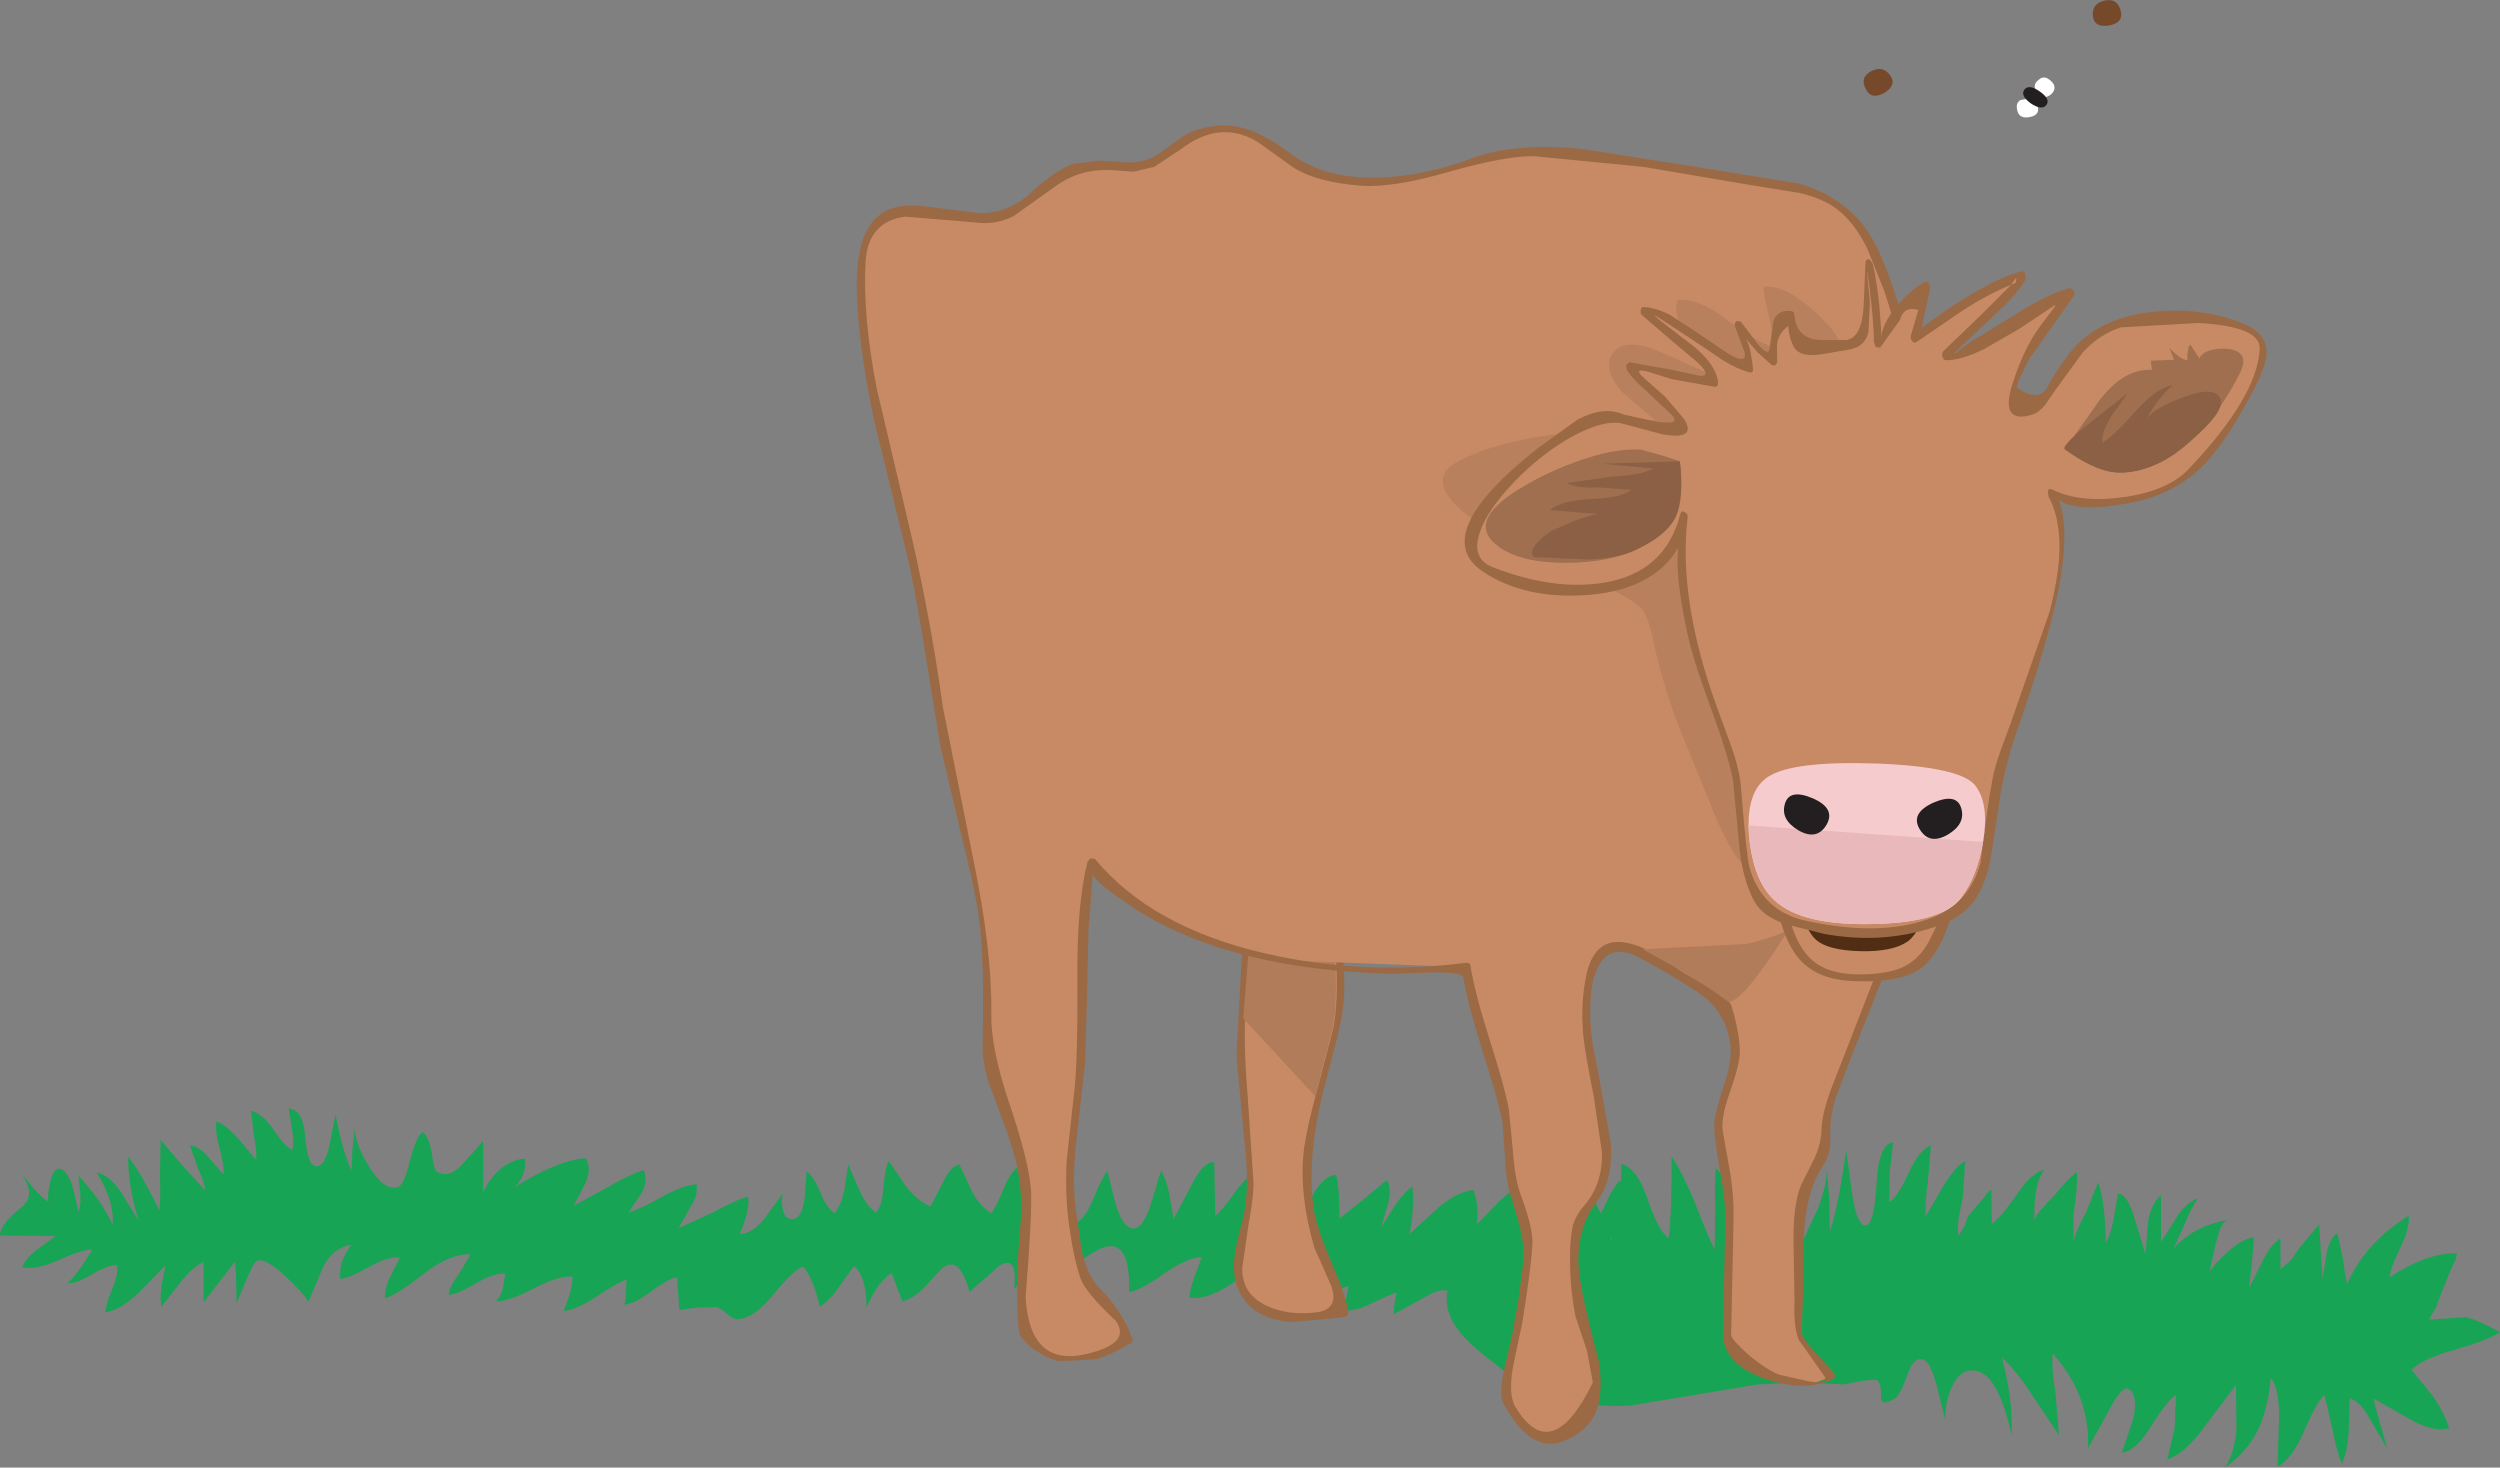 <?xml version="1.0" encoding="UTF-8" standalone="no"?>
<svg xmlns:xlink="http://www.w3.org/1999/xlink" height="151.75px" width="258.5px" xmlns="http://www.w3.org/2000/svg">
  <rect width="100%" height="100%" fill="#808080" stroke="none"/>
  <g transform="matrix(1.0, 0.0, 0.0, 1.0, 152.2, 50.85)">
    <path d="M41.3 -43.5 Q42.5 -44.1 43.25 -43.05 43.95 -42.05 42.65 -41.25 41.3 -40.5 40.75 -41.6 40.05 -42.85 41.3 -43.5" fill="#77492b" fill-rule="evenodd" stroke="none"/>
    <path d="M67.1 -49.65 Q67.35 -48.45 65.8 -48.2 64.3 -48.0 64.2 -49.25 64.1 -50.5 65.45 -50.8 66.8 -51.05 67.1 -49.65" fill="#77492b" fill-rule="evenodd" stroke="none"/>
    <path d="M59.05 -40.75 L58.4 -40.1 Q58.9 -39.0 57.7 -38.75 56.5 -38.5 56.35 -39.6 56.25 -40.2 56.7 -40.5 L57.5 -40.65 58.3 -41.5 Q58.0 -42.15 58.55 -42.55 59.0 -43.0 59.5 -42.75 60.4 -42.2 60.2 -41.55 59.95 -40.9 59.05 -40.75" fill="#ffffff" fill-rule="evenodd" stroke="none"/>
    <path d="M59.4 -40.0 Q58.95 -39.4 57.8 -40.15 56.7 -40.95 57.1 -41.55 57.55 -42.2 58.7 -41.4 59.85 -40.6 59.4 -40.0" fill="#231f20" fill-rule="evenodd" stroke="none"/>
    <path d="M98.95 85.6 L102.8 85.35 Q104.05 85.65 106.3 86.9 105.15 87.7 101.5 88.75 98.25 89.65 97.15 90.8 L99.4 93.55 Q100.65 95.45 101.05 96.85 99.35 97.25 97.0 95.9 L93.2 93.75 93.9 96.35 94.65 98.95 92.85 95.9 Q91.85 94.0 90.75 93.75 L90.65 97.3 Q90.5 99.3 89.95 100.5 89.45 99.35 89.0 97.05 L88.15 93.4 Q87.4 94.0 86.05 97.1 84.8 100.05 83.3 100.8 L83.45 95.9 Q83.5 92.75 82.6 91.6 82.3 95.0 81.15 97.25 80.0 99.4 77.85 100.9 78.8 99.6 79.05 97.0 L79.0 92.35 75.8 96.6 Q73.75 99.45 71.9 100.05 L72.65 96.85 72.8 93.4 Q72.0 93.8 70.2 96.65 68.6 99.25 67.2 99.35 L68.35 95.95 Q68.95 93.35 67.85 92.75 67.2 92.4 65.75 95.2 L63.7 98.9 Q63.95 93.5 60.05 89.1 59.9 90.55 60.35 93.3 L60.7 97.55 57.9 93.35 Q56.2 90.75 54.8 89.55 55.95 93.75 55.8 97.55 54.35 90.9 51.8 90.85 50.45 90.8 49.65 92.5 48.9 94.0 48.95 96.0 L48.1 92.6 Q47.45 90.1 46.8 89.8 45.75 89.3 45.1 91.1 44.3 93.4 43.75 93.75 42.2 94.65 42.3 93.55 42.35 91.95 41.7 91.8 L40.15 91.95 38.45 92.3 34.05 92.1 29.55 92.3 16.3 94.5 Q8.4 94.85 3.45 91.0 L2.1 89.95 Q-0.45 88.0 -1.4 86.7 -3.05 84.55 -2.45 82.25 -2.0 80.65 -0.55 79.05 1.0 77.35 2.55 77.0 4.1 76.6 5.7 77.3 L8.4 78.4 Q9.85 75.85 9.95 71.5 11.75 71.0 12.65 73.75 13.8 77.05 14.35 77.4 15.45 73.95 15.45 69.5 17.05 69.9 18.15 73.1 19.3 76.55 20.35 77.15 20.65 74.8 20.65 68.75 21.8 70.45 23.05 73.5 24.5 77.25 25.1 78.35 L25.15 74.15 Q25.1 71.4 25.2 69.95 26.1 70.7 27.1 72.45 L28.85 75.15 28.95 70.45 Q32.3 73.3 34.1 77.7 L35.85 73.95 Q36.7 71.55 36.7 70.15 L36.95 73.25 37.0 76.5 Q37.85 74.05 38.7 68.1 L39.35 72.85 Q39.9 76.25 40.9 75.8 41.6 75.45 41.85 71.4 42.05 67.5 43.55 67.25 L43.2 70.3 43.15 73.45 Q43.9 73.1 45.1 70.55 46.2 68.05 47.45 67.6 L47.15 71.25 Q46.85 73.55 46.9 74.95 L48.8 71.7 Q50.05 69.7 51.0 69.2 L50.75 72.95 50.35 74.95 Q50.15 76.1 50.3 76.95 L50.9 76.0 51.3 74.9 53.05 72.85 Q53.35 72.35 53.7 72.15 L53.75 75.7 Q54.55 75.2 56.35 72.65 57.85 70.4 59.2 70.1 58.05 71.45 58.15 75.35 58.35 74.7 59.1 73.95 L60.3 72.65 Q61.75 70.9 62.55 70.35 62.65 71.75 62.2 74.75 L62.2 77.55 Q62.4 76.5 63.5 74.5 L64.75 71.4 Q65.45 73.35 65.55 77.65 66.05 76.8 66.35 75.2 L66.8 72.6 Q67.75 72.5 68.55 75.25 L69.65 78.85 69.9 75.55 Q70.2 73.65 71.25 72.7 L71.25 77.6 72.85 75.05 Q73.75 73.55 75.1 73.05 74.45 73.85 73.75 75.6 L72.55 78.25 Q74.6 75.95 78.05 75.3 77.6 75.6 77.3 76.4 L76.9 77.8 76.4 80.0 76.3 80.65 Q76.75 79.9 77.65 79.05 79.55 77.2 80.85 77.1 L80.65 79.75 80.35 82.35 81.75 79.55 Q82.65 77.75 83.6 77.2 L83.6 80.4 84.7 79.45 85.55 78.2 87.6 75.75 87.95 81.4 88.35 78.85 Q88.7 77.05 89.5 76.7 L90.1 79.5 90.25 80.75 90.5 81.95 Q92.25 77.75 96.85 74.85 97.0 76.05 96.05 78.05 94.95 80.25 94.9 81.2 98.85 78.65 101.85 78.75 L101.7 79.4 101.4 80.0 100.25 82.8 99.7 84.3 98.95 85.6" fill="#17a454" fill-rule="evenodd" stroke="none"/>
    <path d="M2.8 73.4 Q4.2 72.05 5.4 71.55 L5.4 73.2 5.5 74.85 Q6.2 74.3 6.85 72.7 7.6 70.8 8.0 70.25 L8.1 73.05 Q8.3 74.95 9.1 75.2 10.25 75.6 11.35 73.55 12.0 72.2 12.45 70.5 L12.65 72.6 Q12.8 73.95 13.35 74.6 L14.2 72.85 Q14.75 71.75 15.3 71.2 17.05 74.85 15.05 79.05 L14.9 77.9 14.7 76.8 Q12.9 78.75 11.45 83.65 L10.55 80.7 Q9.8 78.7 8.75 78.8 7.95 78.85 7.05 80.9 L6.0 83.75 Q4.6 80.7 2.65 81.65 1.45 82.25 -1.55 84.5 -1.75 81.75 -4.2 82.9 L-8.1 85.05 -8.0 83.95 -7.8 82.8 Q-8.35 82.95 -10.55 84.0 -12.2 84.8 -13.4 84.65 L-13.0 83.4 -12.75 82.15 Q-13.8 82.35 -15.35 83.4 -17.05 84.5 -17.9 84.75 L-17.75 82.75 -17.45 80.85 -19.85 82.35 Q-21.35 83.4 -22.25 83.75 L-21.65 81.6 -21.0 79.45 -24.95 81.95 Q-27.35 83.55 -29.2 83.35 -29.2 82.5 -28.7 81.2 L-27.95 79.15 Q-29.35 79.15 -31.7 80.75 -34.2 82.55 -35.45 82.75 -35.3 77.55 -37.75 78.05 -39.2 78.3 -43.05 81.6 -42.8 79.55 -44.4 78.8 L-47.35 82.45 Q-46.9 78.8 -48.9 80.05 L-51.95 82.75 Q-53.05 78.7 -54.9 80.4 L-56.7 82.35 Q-57.9 83.5 -58.9 83.7 L-59.45 82.25 -60.0 80.8 Q-61.45 81.65 -62.6 84.35 -62.6 81.15 -63.9 80.05 L-65.5 82.3 Q-66.5 83.75 -67.45 84.25 -68.0 81.55 -69.15 80.1 -70.25 80.55 -72.35 83.15 -74.25 85.45 -75.85 85.55 -76.35 85.6 -77.05 85.0 -77.75 84.35 -78.15 84.3 L-80.05 84.35 -81.95 84.6 -82.2 81.2 Q-83.15 81.4 -84.9 82.7 -86.55 83.95 -87.65 84.05 -87.5 83.65 -87.5 82.75 L-87.4 81.45 Q-88.35 81.75 -90.65 83.3 -92.65 84.6 -93.9 84.7 L-93.3 83.0 Q-93.0 81.95 -93.0 81.15 -94.5 81.05 -96.95 82.35 -99.5 83.7 -100.9 83.7 -100.4 83.15 -100.2 82.3 L-99.95 80.85 Q-101.1 80.75 -102.9 81.8 -104.85 82.95 -105.8 83.05 -105.7 82.1 -104.75 80.9 L-103.55 78.85 Q-105.6 78.75 -108.25 80.75 -111.25 83.1 -112.4 83.4 -112.45 82.45 -111.85 81.15 L-110.85 79.2 Q-112.1 79.05 -113.95 80.1 -116.05 81.3 -117.0 81.4 -117.25 79.65 -115.85 77.85 -117.75 78.15 -118.8 80.15 L-120.3 83.75 Q-120.95 82.7 -122.7 81.1 -124.75 79.2 -125.6 79.5 -126.0 79.65 -126.75 81.55 L-127.75 83.9 Q-127.75 81.05 -127.9 79.6 L-131.15 83.8 -131.15 79.65 Q-132.3 80.15 -133.5 81.7 L-135.5 84.25 Q-135.7 83.45 -135.5 82.15 L-135.1 80.0 -137.95 82.9 Q-139.75 84.6 -141.3 84.85 -141.3 84.1 -140.6 82.45 -139.95 80.95 -140.1 79.95 -141.1 79.95 -142.65 80.9 -144.2 81.85 -145.25 81.85 -144.2 80.95 -142.65 78.35 -143.75 78.35 -146.15 79.45 -148.35 80.45 -149.9 80.2 -149.6 79.35 -148.5 78.45 L-146.45 76.95 -152.2 76.9 Q-152.2 75.75 -150.0 74.0 -148.35 72.75 -150.1 70.35 L-148.7 72.05 Q-147.9 73.0 -147.1 73.45 -147.4 73.25 -147.05 71.6 -146.75 69.9 -146.0 70.0 -145.3 70.1 -144.65 71.95 L-144.1 74.45 Q-143.8 73.8 -143.9 72.6 L-144.1 70.7 Q-141.8 73.15 -140.55 75.75 -140.35 73.35 -142.2 70.4 -141.0 70.55 -139.7 72.4 L-137.85 75.4 Q-138.95 71.9 -138.95 68.75 -137.65 70.35 -135.7 74.35 -135.6 73.15 -135.65 70.7 L-135.6 67.0 -133.35 69.65 -131.0 72.2 Q-131.05 71.4 -131.75 69.9 L-132.55 67.6 Q-131.6 67.65 -130.65 68.8 L-129.1 70.6 Q-129.0 69.7 -129.5 67.85 -130.0 66.1 -129.8 65.1 -128.85 65.45 -127.6 66.85 L-125.7 69.1 Q-125.65 68.15 -125.95 66.55 L-126.25 64.0 Q-125.0 64.3 -123.85 66.05 -122.7 67.8 -121.95 68.05 -121.8 67.15 -122.0 65.9 L-122.35 63.75 Q-120.85 63.9 -120.65 66.65 -120.4 69.45 -119.7 69.7 -118.7 70.05 -118.15 67.65 L-117.5 64.35 Q-116.85 68.05 -115.85 70.2 L-115.75 67.95 -115.5 65.75 Q-115.55 67.25 -114.15 69.6 -112.55 72.3 -111.1 71.9 -110.4 71.7 -109.85 69.3 -109.2 66.7 -108.5 66.2 -107.8 66.7 -107.55 68.45 -107.3 70.15 -107.1 70.25 -105.85 71.1 -104.4 69.55 L-102.25 67.15 -102.25 72.45 Q-101.65 71.1 -100.55 70.1 -99.3 69.05 -97.95 68.95 -97.7 70.7 -99.05 71.95 -94.65 69.15 -91.65 68.9 -91.0 69.95 -91.65 71.45 L-92.9 73.85 -89.35 71.9 Q-87.15 70.6 -85.65 70.15 -85.2 71.2 -85.8 72.4 L-87.2 74.5 Q-86.15 74.25 -83.75 72.9 -81.6 71.7 -80.2 71.6 -79.95 72.65 -80.8 73.95 L-82.05 76.15 -78.45 74.5 Q-76.15 73.25 -74.85 72.85 -74.6 74.1 -75.7 76.75 -74.45 76.75 -73.15 75.15 L-71.25 72.55 Q-71.45 73.45 -71.25 74.25 -71.05 75.25 -70.2 75.2 -69.3 75.15 -69.0 73.05 L-68.8 70.25 Q-68.1 70.75 -67.4 72.4 -66.75 74.05 -65.9 74.6 -65.25 73.8 -64.9 72.25 L-64.5 69.55 -63.35 72.2 Q-62.6 73.9 -61.6 74.55 -61.0 73.8 -60.85 72.0 -60.7 69.95 -60.3 69.2 L-58.5 71.85 Q-57.35 73.3 -56.0 73.9 L-54.7 71.45 Q-54.05 69.85 -53.0 69.55 L-51.7 72.35 Q-50.85 73.95 -49.7 74.6 -49.25 74.05 -48.45 72.15 -47.8 70.5 -47.05 69.9 L-46.25 72.7 Q-45.8 74.4 -45.1 75.25 -44.8 74.75 -44.25 72.7 -43.85 71.1 -43.1 70.45 L-42.25 73.15 Q-41.65 74.7 -40.8 75.55 -39.8 74.8 -39.1 73.0 -38.2 70.85 -37.7 70.2 L-36.9 73.45 Q-36.2 75.9 -35.2 76.15 -34.1 76.4 -33.25 73.8 L-32.15 70.2 Q-31.6 71.1 -31.3 72.6 L-30.85 75.2 -29.0 71.7 Q-27.85 69.3 -26.65 69.3 L-26.55 74.85 Q-25.9 74.4 -24.4 72.3 -23.15 70.6 -22.05 70.25 L-21.95 75.35 Q-21.3 73.9 -20.15 72.55 -19.0 71.2 -17.7 70.5 L-17.7 75.45 Q-15.9 70.65 -14.05 70.65 -13.7 71.8 -13.7 75.15 L-11.25 73.2 -8.8 71.15 Q-8.3 72.0 -8.65 73.55 L-9.4 76.05 -7.95 73.8 Q-7.05 72.45 -6.15 71.85 -5.95 74.15 -6.45 76.75 L-3.4 73.95 Q-1.45 72.35 0.15 72.2 0.75 73.75 0.5 75.75 L2.8 73.4" fill="#17a454" fill-rule="evenodd" stroke="none"/>
    <path d="M-14.0 41.15 L-13.7 48.4 Q-13.4 53.35 -14.0 55.6 L-16.0 62.85 Q-17.2 67.65 -17.05 70.2 -16.75 75.95 -15.65 78.75 L-14.1 81.8 Q-13.2 83.6 -13.2 84.85 L-20.15 85.1 Q-22.65 84.45 -24.15 82.0 -24.15 78.4 -23.55 76.15 -22.95 73.9 -22.95 72.45 -22.95 71.15 -23.5 65.3 -24.05 59.85 -23.95 56.6 L-23.4 49.15 Q-23.05 44.85 -23.15 41.35 L-14.0 41.15" fill="#c88a64" fill-rule="evenodd" stroke="none"/>
    <path d="M-22.1 41.85 Q-23.1 41.85 -23.0 43.45 L-22.8 46.25 -23.4 53.4 Q-23.65 56.9 -23.2 62.35 L-22.6 71.25 Q-22.55 72.9 -23.1 75.75 L-23.75 80.25 Q-23.8 83.0 -21.15 84.2 -18.95 85.2 -16.1 84.85 -13.7 84.55 -14.55 82.1 L-16.3 78.15 Q-17.95 72.45 -17.35 67.8 -17.0 65.45 -15.95 61.65 L-14.35 55.5 Q-13.8 52.7 -14.05 48.35 L-14.4 41.65 -22.1 41.85 M-23.55 41.4 Q-23.55 40.95 -23.1 40.85 L-13.95 40.65 Q-13.55 40.65 -13.6 41.15 L-13.65 41.4 -13.4 46.5 Q-13.15 50.05 -13.2 51.9 -13.3 53.9 -13.9 56.35 L-15.05 60.75 Q-17.25 68.85 -16.3 74.5 -15.95 76.35 -14.55 79.65 -13.1 82.9 -12.8 84.7 -12.7 85.25 -13.25 85.35 L-18.5 85.85 Q-21.65 85.7 -23.25 83.9 -24.7 82.3 -24.6 79.9 -24.6 78.5 -23.75 75.45 -22.9 72.3 -23.55 66.95 L-24.35 58.35 -23.9 49.9 Q-23.5 44.45 -23.55 41.4" fill="#9c6945" fill-rule="evenodd" stroke="none"/>
    <path d="M-14.15 48.4 Q-13.9 53.35 -14.45 55.6 L-16.2 62.5 -23.65 54.45 -23.15 48.2 Q-22.9 44.55 -23.0 41.35 L-14.45 41.15 -14.15 48.4" fill="#b17c59" fill-rule="evenodd" stroke="none"/>
    <path d="M35.45 -31.0 Q40.6 -30.0 43.75 -18.7 45.35 -13.05 45.9 -7.6 48.1 -4.8 50.8 2.7 53.9 11.25 53.35 15.8 52.85 19.9 50.35 24.9 L47.5 30.6 47.3 34.6 Q47.2 37.8 45.75 41.15 L41.0 52.8 37.2 62.7 Q36.55 64.6 36.6 65.8 L36.4 68.4 Q36.1 69.55 35.15 70.5 34.35 71.3 34.2 73.15 L33.7 87.1 37.05 91.45 Q33.7 93.4 29.7 90.7 L26.35 87.65 26.65 71.3 25.65 67.2 Q25.05 64.9 26.65 61.55 27.6 59.6 27.05 56.25 L26.35 53.3 19.0 48.5 Q15.4 46.55 14.05 47.0 12.6 47.45 12.0 51.2 11.45 54.6 12.0 57.4 L13.3 63.8 Q14.05 68.0 13.9 70.15 13.75 71.9 12.25 73.65 10.7 75.35 10.65 76.8 10.5 79.35 10.7 81.8 10.9 84.7 11.45 86.0 12.9 89.45 13.1 93.75 11.6 97.95 8.4 97.9 5.25 97.9 3.6 93.85 3.75 91.9 5.0 84.65 6.0 78.8 5.75 76.95 L4.45 72.5 Q3.5 69.85 3.75 67.6 4.0 65.4 1.95 58.6 -0.4 50.85 -0.6 49.15 L-18.35 48.5 Q-33.35 46.05 -39.35 38.3 -40.0 40.5 -40.2 50.05 -40.4 60.4 -40.7 62.15 L-41.6 67.55 Q-41.95 69.8 -41.8 71.25 -40.7 79.65 -40.0 81.15 L-37.75 83.8 Q-36.0 85.7 -35.55 87.75 -38.9 90.05 -41.85 89.6 -44.7 89.2 -46.4 86.55 -46.95 82.7 -46.45 77.85 -45.95 72.75 -46.1 71.25 -46.3 69.45 -48.35 64.05 -50.25 59.15 -50.2 57.0 -49.85 48.3 -50.75 42.5 L-53.35 31.5 Q-55.4 22.95 -55.35 19.35 -55.3 17.5 -57.05 10.25 L-60.5 -4.3 Q-65.0 -24.3 -61.8 -27.8 -60.1 -29.7 -54.7 -28.8 -48.95 -27.85 -47.5 -28.9 L-44.15 -31.75 Q-42.8 -33.05 -41.25 -33.5 L-37.0 -33.7 Q-34.25 -33.45 -33.5 -33.7 L-30.5 -35.9 Q-28.1 -37.65 -25.25 -37.55 -22.7 -37.45 -19.85 -35.25 -16.85 -32.85 -14.95 -32.55 L-9.7 -32.1 -3.6 -33.1 Q-1.3 -33.6 0.9 -34.4 L4.7 -35.1 18.7 -33.8 35.45 -31.0" fill="#c88a64" fill-rule="evenodd" stroke="none"/>
    <path d="M11.35 -35.45 L22.85 -33.65 33.9 -31.85 Q39.65 -30.1 41.95 -25.1 45.3 -17.8 46.3 -7.9 50.0 -2.7 52.25 4.15 54.75 12.0 53.5 17.3 52.65 21.15 50.5 25.5 L48.9 28.3 Q47.9 30.05 47.8 31.2 47.5 35.05 46.9 37.7 46.25 40.8 44.95 44.0 L39.0 59.0 37.65 62.55 Q37.0 64.65 37.05 66.3 37.15 68.5 36.35 69.6 34.75 71.95 34.4 75.8 34.25 78.0 34.25 82.45 L34.1 86.9 Q34.1 87.45 35.5 89.0 L37.4 91.05 Q37.75 91.5 37.15 91.85 34.3 93.1 30.25 91.7 25.9 90.15 25.95 86.9 L26.2 75.4 Q26.25 73.6 25.7 70.5 25.1 67.15 25.05 65.65 25.05 64.3 26.05 61.4 26.95 58.75 26.7 57.0 26.3 54.35 24.45 52.6 23.4 51.65 20.05 49.7 17.0 47.95 16.35 47.75 14.05 47.05 13.0 49.2 12.3 50.65 12.25 52.9 12.15 54.75 12.45 56.9 L13.2 60.85 14.35 67.3 Q14.65 71.1 12.9 73.4 10.4 76.75 11.2 81.6 11.65 84.35 13.15 90.05 13.55 93.15 12.9 94.95 12.05 97.2 9.35 98.2 7.45 98.95 5.6 97.4 4.25 96.2 3.2 94.15 2.8 93.3 3.3 90.85 L4.1 87.45 4.8 83.6 5.3 79.7 Q5.45 77.95 4.9 75.8 L3.8 72.05 Q3.5 70.8 3.4 68.6 L3.15 65.15 Q2.7 62.85 1.05 57.7 -0.45 52.9 -0.9 50.2 -1.0 49.65 -4.3 49.7 L-8.3 49.85 Q-24.95 49.4 -34.65 43.25 L-37.2 41.5 Q-39.25 39.95 -39.2 39.45 L-39.65 45.2 -39.8 52.15 -40.0 59.05 -40.85 66.65 Q-41.4 71.1 -40.95 74.25 L-40.35 78.5 Q-39.8 80.95 -38.6 82.25 -36.1 84.75 -35.15 87.5 -34.95 87.9 -35.4 88.1 -37.35 89.25 -38.85 89.7 L-42.65 89.9 Q-43.65 89.75 -45.1 88.8 -46.7 87.7 -46.85 86.75 -47.3 82.45 -46.7 76.0 -46.45 73.1 -46.9 70.4 -47.35 68.05 -48.5 65.05 L-49.95 61.15 Q-50.65 58.85 -50.6 57.1 -50.4 48.5 -50.95 44.3 -51.4 40.95 -52.85 35.3 L-54.95 26.35 -56.65 15.95 Q-57.65 9.55 -58.65 5.55 L-61.8 -7.3 Q-63.4 -14.8 -63.6 -20.4 -63.75 -24.85 -62.55 -27.05 -61.0 -30.0 -56.85 -29.55 L-50.85 -28.8 Q-47.75 -28.8 -45.3 -31.2 -43.15 -33.15 -41.3 -33.9 L-38.45 -34.25 -35.55 -34.05 Q-33.65 -34.0 -32.1 -35.15 -29.8 -36.9 -29.15 -37.15 -26.25 -38.35 -23.6 -37.6 -21.55 -37.05 -18.65 -34.9 -15.15 -32.3 -9.55 -32.5 -5.1 -32.6 -0.1 -34.45 4.45 -36.15 11.35 -35.45 M38.25 -28.8 Q36.7 -30.25 33.85 -30.9 L28.9 -31.7 17.7 -33.6 6.4 -34.7 Q3.5 -34.75 -2.5 -33.05 -8.25 -31.4 -11.5 -31.65 -15.95 -32.0 -18.35 -33.45 L-22.2 -36.2 Q-24.45 -37.55 -26.8 -37.05 -28.5 -36.65 -30.05 -35.45 L-32.85 -33.6 -34.95 -33.1 -37.2 -33.25 Q-40.4 -33.45 -42.9 -31.7 L-47.4 -28.5 Q-49.25 -27.55 -51.35 -27.85 L-58.6 -28.45 Q-62.45 -27.95 -62.7 -23.75 -63.0 -18.15 -61.55 -10.7 L-58.55 2.05 Q-56.1 12.15 -54.7 22.3 L-51.55 38.05 Q-49.6 47.5 -49.7 54.05 -49.75 57.55 -47.85 63.2 -45.8 69.25 -45.6 72.2 -45.45 74.55 -46.15 83.25 -45.75 90.55 -39.85 89.15 -35.15 88.05 -36.85 85.7 -39.9 82.85 -40.45 81.4 -41.15 79.45 -41.65 75.9 -42.1 72.65 -41.9 69.1 L-41.15 62.25 Q-40.75 59.25 -40.8 50.2 -40.85 42.6 -39.75 38.25 L-39.45 37.9 -39.0 37.95 Q-33.1 45.05 -21.3 47.75 -11.35 50.05 -0.55 48.7 -0.2 48.7 -0.15 49.0 0.25 51.65 1.75 56.4 3.35 61.4 3.8 63.75 L4.25 68.3 Q4.45 71.15 5.1 72.85 6.3 76.1 6.25 77.65 6.2 79.75 5.2 85.95 L4.25 90.45 Q3.7 93.55 4.6 94.8 8.3 100.7 12.5 92.1 L11.9 88.85 10.7 85.25 Q10.05 82.0 10.15 78.2 10.25 76.6 10.45 75.8 10.8 74.7 11.65 73.75 13.5 71.6 13.45 68.35 L12.6 62.55 Q11.7 58.1 11.5 56.1 11.2 52.65 11.9 49.65 12.8 46.15 15.75 46.6 17.2 46.8 19.05 47.85 L22.0 49.8 24.75 51.35 Q26.6 52.45 26.85 53.2 27.7 56.05 27.7 57.95 27.7 59.15 26.65 62.15 25.7 64.8 25.95 66.2 L26.75 70.7 Q27.1 73.05 27.05 75.25 L26.8 87.2 Q26.8 87.6 28.5 89.15 30.45 90.8 31.8 91.3 L34.7 91.95 Q37.2 92.4 36.3 91.25 L33.8 87.7 Q33.25 86.45 33.35 83.65 L33.25 77.65 Q33.2 73.75 34.0 71.75 L35.4 68.95 Q36.15 67.3 36.15 65.85 36.2 64.2 37.25 61.45 L42.3 48.5 45.35 40.85 Q46.8 36.55 46.85 32.9 46.9 30.65 48.35 27.8 L50.85 23.0 Q53.75 16.05 51.95 7.35 50.3 -0.5 45.55 -7.2 L45.5 -7.3 45.45 -7.45 45.45 -7.65 Q44.55 -15.2 42.6 -20.85 L40.9 -25.1 Q39.75 -27.45 38.25 -28.8" fill="#9c6945" fill-rule="evenodd" stroke="none"/>
    <path d="M32.75 45.3 Q27.75 53.15 26.45 52.7 24.5 51.2 20.9 49.1 L17.65 47.3 28.45 46.75 Q31.15 46.1 32.75 45.3" fill="#b17c59" fill-rule="evenodd" stroke="none"/>
    <path d="M18.85 -7.45 L15.55 -10.3 Q13.45 -12.65 14.55 -14.3 15.7 -16.05 19.55 -14.45 L24.8 -12.1 Q24.25 -13.25 22.3 -15.8 20.75 -18.15 21.25 -19.85 23.4 -20.05 26.3 -17.85 29.65 -15.35 31.0 -15.05 31.2 -16.2 30.7 -18.15 30.15 -20.3 30.15 -21.2 32.7 -21.55 36.7 -17.4 38.45 -15.55 39.25 -12.3 L40.25 -6.3 Q40.85 -2.7 40.55 2.4 L39.95 11.05 39.65 15.85 39.4 20.6 39.4 22.25 Q39.45 24.35 40.35 27.25 L41.65 32.1 Q42.45 36.95 39.75 39.85 36.95 42.85 32.3 41.45 29.4 40.55 27.55 38.0 26.3 36.35 24.9 32.9 L21.35 24.2 Q19.5 19.2 18.7 15.15 18.2 12.9 17.55 12.1 16.95 11.4 14.7 10.25 L9.9 8.2 Q4.5 5.9 0.85 3.4 -5.65 -1.05 -1.25 -3.25 2.5 -5.15 8.65 -5.95 L18.85 -7.45" fill="#b9805d" fill-rule="evenodd" stroke="none"/>
    <path d="M45.85 49.15 Q43.95 50.4 39.95 50.25 36.05 50.15 34.6 48.9 33.5 47.9 32.55 44.85 L31.85 42.0 49.55 42.7 Q47.45 48.1 45.85 49.15" fill="#c88a64" fill-rule="evenodd" stroke="none"/>
    <path d="M50.0 42.75 L50.05 42.85 49.95 43.05 48.7 46.2 Q47.75 48.2 46.65 49.1 44.55 50.8 39.6 50.6 35.65 50.5 33.75 48.2 32.15 46.3 31.35 42.05 31.35 41.65 31.8 41.65 L49.45 42.35 Q49.9 42.35 50.0 42.75 M44.45 49.2 Q46.25 48.4 47.3 46.4 L48.9 43.1 32.45 42.4 33.05 44.85 Q33.95 47.65 35.65 48.8 37.3 49.95 40.35 49.9 42.95 49.85 44.45 49.2" fill="#9c6945" fill-rule="evenodd" stroke="none"/>
    <path d="M45.05 46.5 Q43.45 47.6 40.05 47.5 36.75 47.4 35.55 46.3 34.6 45.45 33.8 42.75 L33.2 40.2 48.15 40.8 Q46.35 45.6 45.05 46.5" fill="#512d13" fill-rule="evenodd" stroke="none"/>
    <path d="M13.0 -7.75 Q14.55 -8.1 16.8 -7.0 19.2 -5.9 20.4 -6.0 23.05 -6.3 20.25 -9.0 L16.3 -12.9 Q17.35 -13.05 20.7 -12.1 L25.05 -11.35 Q25.2 -12.45 21.95 -15.15 L17.8 -18.6 Q19.15 -18.8 23.2 -16.0 27.5 -13.05 28.7 -12.85 L28.25 -15.05 27.55 -17.25 29.3 -15.2 Q30.35 -13.8 31.15 -13.5 L31.3 -16.5 Q31.7 -18.6 32.95 -18.2 L33.2 -16.05 Q33.5 -14.9 34.3 -14.65 34.95 -14.45 37.45 -15.15 L38.95 -15.2 40.1 -15.45 Q40.6 -15.7 40.75 -19.35 40.9 -23.15 41.1 -23.55 L41.7 -19.45 41.95 -15.35 44.2 -18.6 Q45.55 -20.7 47.0 -21.25 L46.5 -18.55 45.75 -15.95 51.15 -19.55 Q54.95 -21.95 56.95 -22.3 56.45 -21.15 53.2 -18.1 L49.0 -14.1 Q49.55 -13.85 51.55 -14.9 L54.4 -16.25 58.15 -18.45 Q61.25 -20.5 61.9 -20.55 58.5 -16.1 57.4 -14.2 54.25 -8.85 57.0 -8.35 58.05 -8.15 59.35 -9.9 L61.15 -12.7 Q63.25 -15.7 65.4 -16.9 68.3 -18.45 74.75 -17.85 81.1 -17.25 81.8 -15.5 82.5 -13.75 78.6 -7.5 74.65 -1.15 72.2 -0.35 69.15 0.65 65.7 0.95 61.55 1.3 59.9 0.2 62.35 4.0 58.65 16.4 56.8 22.75 54.1 30.3 L53.3 37.45 Q52.8 40.9 51.5 42.25 48.1 45.85 39.65 45.55 31.5 45.2 29.5 42.1 27.4 38.85 27.4 30.4 27.4 29.35 26.3 26.2 L24.0 19.55 Q20.85 9.55 21.95 2.55 21.35 5.65 19.3 7.7 17.25 9.7 14.5 9.9 L5.4 9.25 Q-0.7 8.0 -0.45 5.25 -0.25 2.4 5.3 -2.55 10.45 -7.2 13.0 -7.75" fill="#c88a64" fill-rule="evenodd" stroke="none"/>
    <path d="M17.75 -11.8 L20.0 -9.8 21.95 -7.5 Q23.3 -5.3 19.65 -5.95 L15.55 -7.05 Q13.6 -7.5 10.25 -5.65 7.15 -3.9 4.4 -1.05 1.55 1.9 0.8 4.25 -0.1 6.9 2.15 7.8 8.45 10.25 13.65 9.4 20.0 8.35 21.55 2.3 21.65 1.9 22.0 2.1 22.35 2.3 22.3 2.65 21.3 11.05 25.25 22.05 L26.75 26.15 Q27.65 28.65 27.8 30.4 28.4 37.8 28.7 38.85 29.95 43.25 34.3 44.3 41.95 46.05 47.3 44.15 51.45 42.65 52.6 38.3 53.25 32.75 53.8 29.85 54.0 28.6 54.65 26.8 L55.75 23.8 59.8 12.2 Q61.8 4.5 59.6 0.45 L59.55 -0.05 Q59.65 -0.4 59.95 -0.25 62.9 1.2 67.4 0.55 72.05 -0.1 74.2 -2.45 81.2 -9.85 81.45 -14.75 81.6 -17.1 75.1 -17.45 L67.1 -17.0 Q64.9 -16.3 63.15 -14.4 L60.35 -10.55 59.35 -9.1 Q58.65 -8.2 58.0 -8.0 54.4 -6.85 56.0 -11.5 57.1 -14.85 58.7 -17.05 L60.35 -19.25 60.2 -19.25 56.6 -16.85 52.95 -14.75 Q50.6 -13.6 49.05 -13.6 48.75 -13.6 48.65 -13.95 48.55 -14.3 48.75 -14.55 L52.45 -18.1 55.7 -21.35 55.75 -21.4 56.2 -21.6 Q56.5 -22.6 55.75 -21.4 53.5 -20.5 50.9 -18.85 L46.0 -15.5 Q45.7 -15.3 45.5 -15.6 45.3 -15.9 45.4 -16.2 L46.15 -18.8 Q44.65 -19.25 44.25 -17.75 L42.2 -14.9 41.75 -14.95 41.55 -15.5 Q41.6 -17.2 41.05 -21.55 40.6 -24.75 41.15 -19.7 L41.0 -16.55 Q40.7 -15.1 39.2 -14.75 L39.0 -14.7 36.05 -14.2 Q33.9 -13.9 33.3 -14.95 32.8 -15.85 32.7 -17.15 31.4 -16.15 31.55 -14.65 L31.55 -13.35 31.35 -13.05 31.0 -13.1 29.55 -14.4 28.25 -15.9 Q28.8 -15.25 29.05 -12.8 29.15 -12.25 28.65 -12.35 27.4 -12.7 25.95 -13.6 L23.5 -15.25 20.7 -17.1 Q17.75 -19.05 19.6 -17.6 L23.1 -14.9 Q25.25 -13.05 25.45 -11.35 25.45 -10.85 25.1 -10.85 L20.65 -11.65 18.25 -12.4 Q16.6 -12.85 17.75 -11.8 M16.0 -12.65 L15.95 -13.1 16.25 -13.4 20.75 -12.6 23.5 -12.0 Q24.9 -11.9 23.3 -13.4 L20.45 -15.8 17.6 -18.25 Q17.4 -18.4 17.45 -18.75 17.45 -19.1 17.75 -19.1 19.0 -19.05 20.45 -18.3 L22.85 -16.75 26.55 -14.25 Q28.45 -13.15 28.2 -14.4 L27.2 -17.1 Q27.1 -17.4 27.35 -17.65 L27.8 -17.6 29.5 -15.35 Q30.75 -13.85 30.8 -14.95 L31.15 -17.55 Q31.5 -18.8 32.9 -18.7 33.35 -18.7 33.35 -18.2 33.55 -16.15 35.4 -15.75 35.95 -15.65 38.8 -15.7 40.35 -16.05 40.5 -19.25 L40.7 -23.8 Q40.85 -24.15 41.15 -24.0 L41.45 -23.55 Q42.15 -20.5 42.35 -15.85 42.3 -17.2 43.85 -19.1 45.3 -20.9 46.85 -21.7 47.05 -21.85 47.25 -21.55 L47.4 -21.1 46.5 -16.95 49.2 -18.9 Q53.95 -22.05 56.8 -22.8 57.1 -22.85 57.25 -22.5 L57.25 -21.95 Q56.55 -20.75 55.25 -19.45 L52.95 -17.25 50.4 -14.85 Q49.4 -13.9 50.15 -14.45 L51.4 -15.4 56.45 -18.5 Q59.65 -20.5 61.75 -21.05 62.05 -21.1 62.2 -20.75 62.4 -20.45 62.2 -20.2 L57.7 -13.85 Q56.45 -11.5 56.3 -10.8 58.85 -9.0 59.7 -11.25 61.7 -14.5 62.8 -15.45 65.8 -18.25 70.95 -18.65 75.7 -19.05 79.85 -17.35 82.4 -16.3 82.15 -13.95 81.95 -12.55 80.3 -9.55 77.6 -4.6 75.35 -2.45 72.35 0.4 67.8 1.2 63.8 1.95 61.55 1.3 L60.55 0.8 Q60.85 0.95 61.05 2.15 61.7 5.85 60.3 11.75 59.15 16.75 56.2 25.2 55.3 27.75 54.7 30.95 L53.8 36.9 Q53.35 39.95 52.35 41.65 51.1 43.8 48.55 44.75 42.75 46.9 36.35 45.7 L32.4 44.7 Q30.0 43.85 29.2 42.35 27.9 39.95 27.6 36.2 L27.0 29.85 Q26.5 27.25 24.75 22.5 22.95 17.6 22.4 15.2 21.3 10.4 21.25 7.2 L21.3 5.8 20.8 6.6 Q17.95 10.35 11.5 10.7 5.4 11.05 1.2 8.3 -4.6 4.5 6.8 -4.5 L10.9 -7.45 Q13.6 -8.9 15.65 -8.0 L18.8 -7.3 Q21.8 -6.8 20.6 -8.0 L18.0 -10.45 Q16.5 -11.75 16.0 -12.65" fill="#9c6945" fill-rule="evenodd" stroke="none"/>
    <path d="M52.1 30.45 Q53.5 32.35 52.85 36.2 52.25 39.75 50.6 41.95 48.65 44.6 41.2 44.7 33.5 44.85 30.85 41.8 29.0 39.7 28.65 35.5 28.3 30.95 30.65 29.45 33.25 27.8 41.9 28.1 50.7 28.45 52.1 30.45" fill="#f6cbcd" fill-rule="evenodd" stroke="none"/>
    <path d="M41.2 44.7 Q33.5 44.85 30.85 41.8 29.9 40.75 29.25 38.7 28.6 36.6 28.6 34.5 L52.85 36.2 Q52.2 39.8 50.6 41.95 48.65 44.6 41.2 44.7" fill="#e9b8bb" fill-rule="evenodd" stroke="none"/>
    <path d="M50.6 32.75 Q51.05 34.35 49.2 35.45 47.3 36.55 46.3 34.9 45.3 33.25 47.7 32.15 50.15 31.1 50.6 32.75" fill="#231f20" fill-rule="evenodd" stroke="none"/>
    <path d="M32.35 32.3 Q32.8 30.65 35.25 31.7 37.65 32.75 36.65 34.45 35.65 36.1 33.75 35.0 31.9 33.9 32.35 32.3" fill="#231f20" fill-rule="evenodd" stroke="none"/>
    <path d="M79.65 -14.0 Q79.95 -13.4 79.45 -12.35 L78.65 -10.85 Q75.35 -5.2 71.4 -3.15 68.55 -1.7 66.15 -2.05 64.05 -2.4 61.3 -4.4 L64.25 -8.55 Q67.05 -12.8 70.3 -12.6 L70.2 -13.55 72.6 -13.65 72.1 -14.9 Q73.2 -13.7 73.95 -13.6 74.0 -15.2 74.3 -15.2 L75.2 -13.8 Q75.65 -14.7 77.45 -14.8 79.2 -14.85 79.65 -14.0" fill="#9f6f4f" fill-rule="evenodd" stroke="none"/>
    <path d="M62.85 -6.3 L67.8 -10.2 66.1 -7.8 Q65.05 -6.1 65.2 -5.1 66.25 -5.65 68.6 -8.3 70.65 -10.65 72.45 -11.05 70.55 -9.25 69.75 -7.45 70.25 -8.5 73.35 -9.7 76.7 -11.0 77.35 -9.7 77.95 -8.6 75.2 -6.05 73.0 -4.0 71.4 -3.15 68.55 -1.7 66.15 -2.05 64.05 -2.4 61.3 -4.4 60.95 -4.6 62.85 -6.3" fill="#8b6044" fill-rule="evenodd" stroke="none"/>
    <path d="M4.75 -0.2 Q8.35 -2.45 12.6 -3.7 15.4 -4.5 17.5 -4.35 L19.7 -3.75 21.5 -3.15 Q21.95 0.25 20.95 2.35 19.9 4.6 16.95 6.0 14.2 7.3 9.8 7.35 5.05 7.35 2.8 5.7 -0.7 3.2 4.75 -0.2" fill="#9f6f4f" fill-rule="evenodd" stroke="none"/>
    <path d="M16.5 -0.2 L13.1 -0.45 Q10.85 -0.35 9.8 -0.9 L14.35 -1.55 Q17.4 -1.7 18.8 -2.4 L13.55 -2.9 21.5 -3.15 Q21.95 0.75 21.05 2.65 20.1 4.55 16.95 6.0 15.1 6.9 11.85 7.0 L6.4 6.75 6.35 6.7 Q5.95 6.1 6.8 5.2 7.45 4.5 8.3 4.0 L10.75 2.95 Q12.7 2.25 13.15 2.3 L8.05 1.9 Q9.2 0.9 12.4 0.75 15.55 0.6 16.5 -0.2" fill="#8b6044" fill-rule="evenodd" stroke="none"/>
  </g>
</svg>
